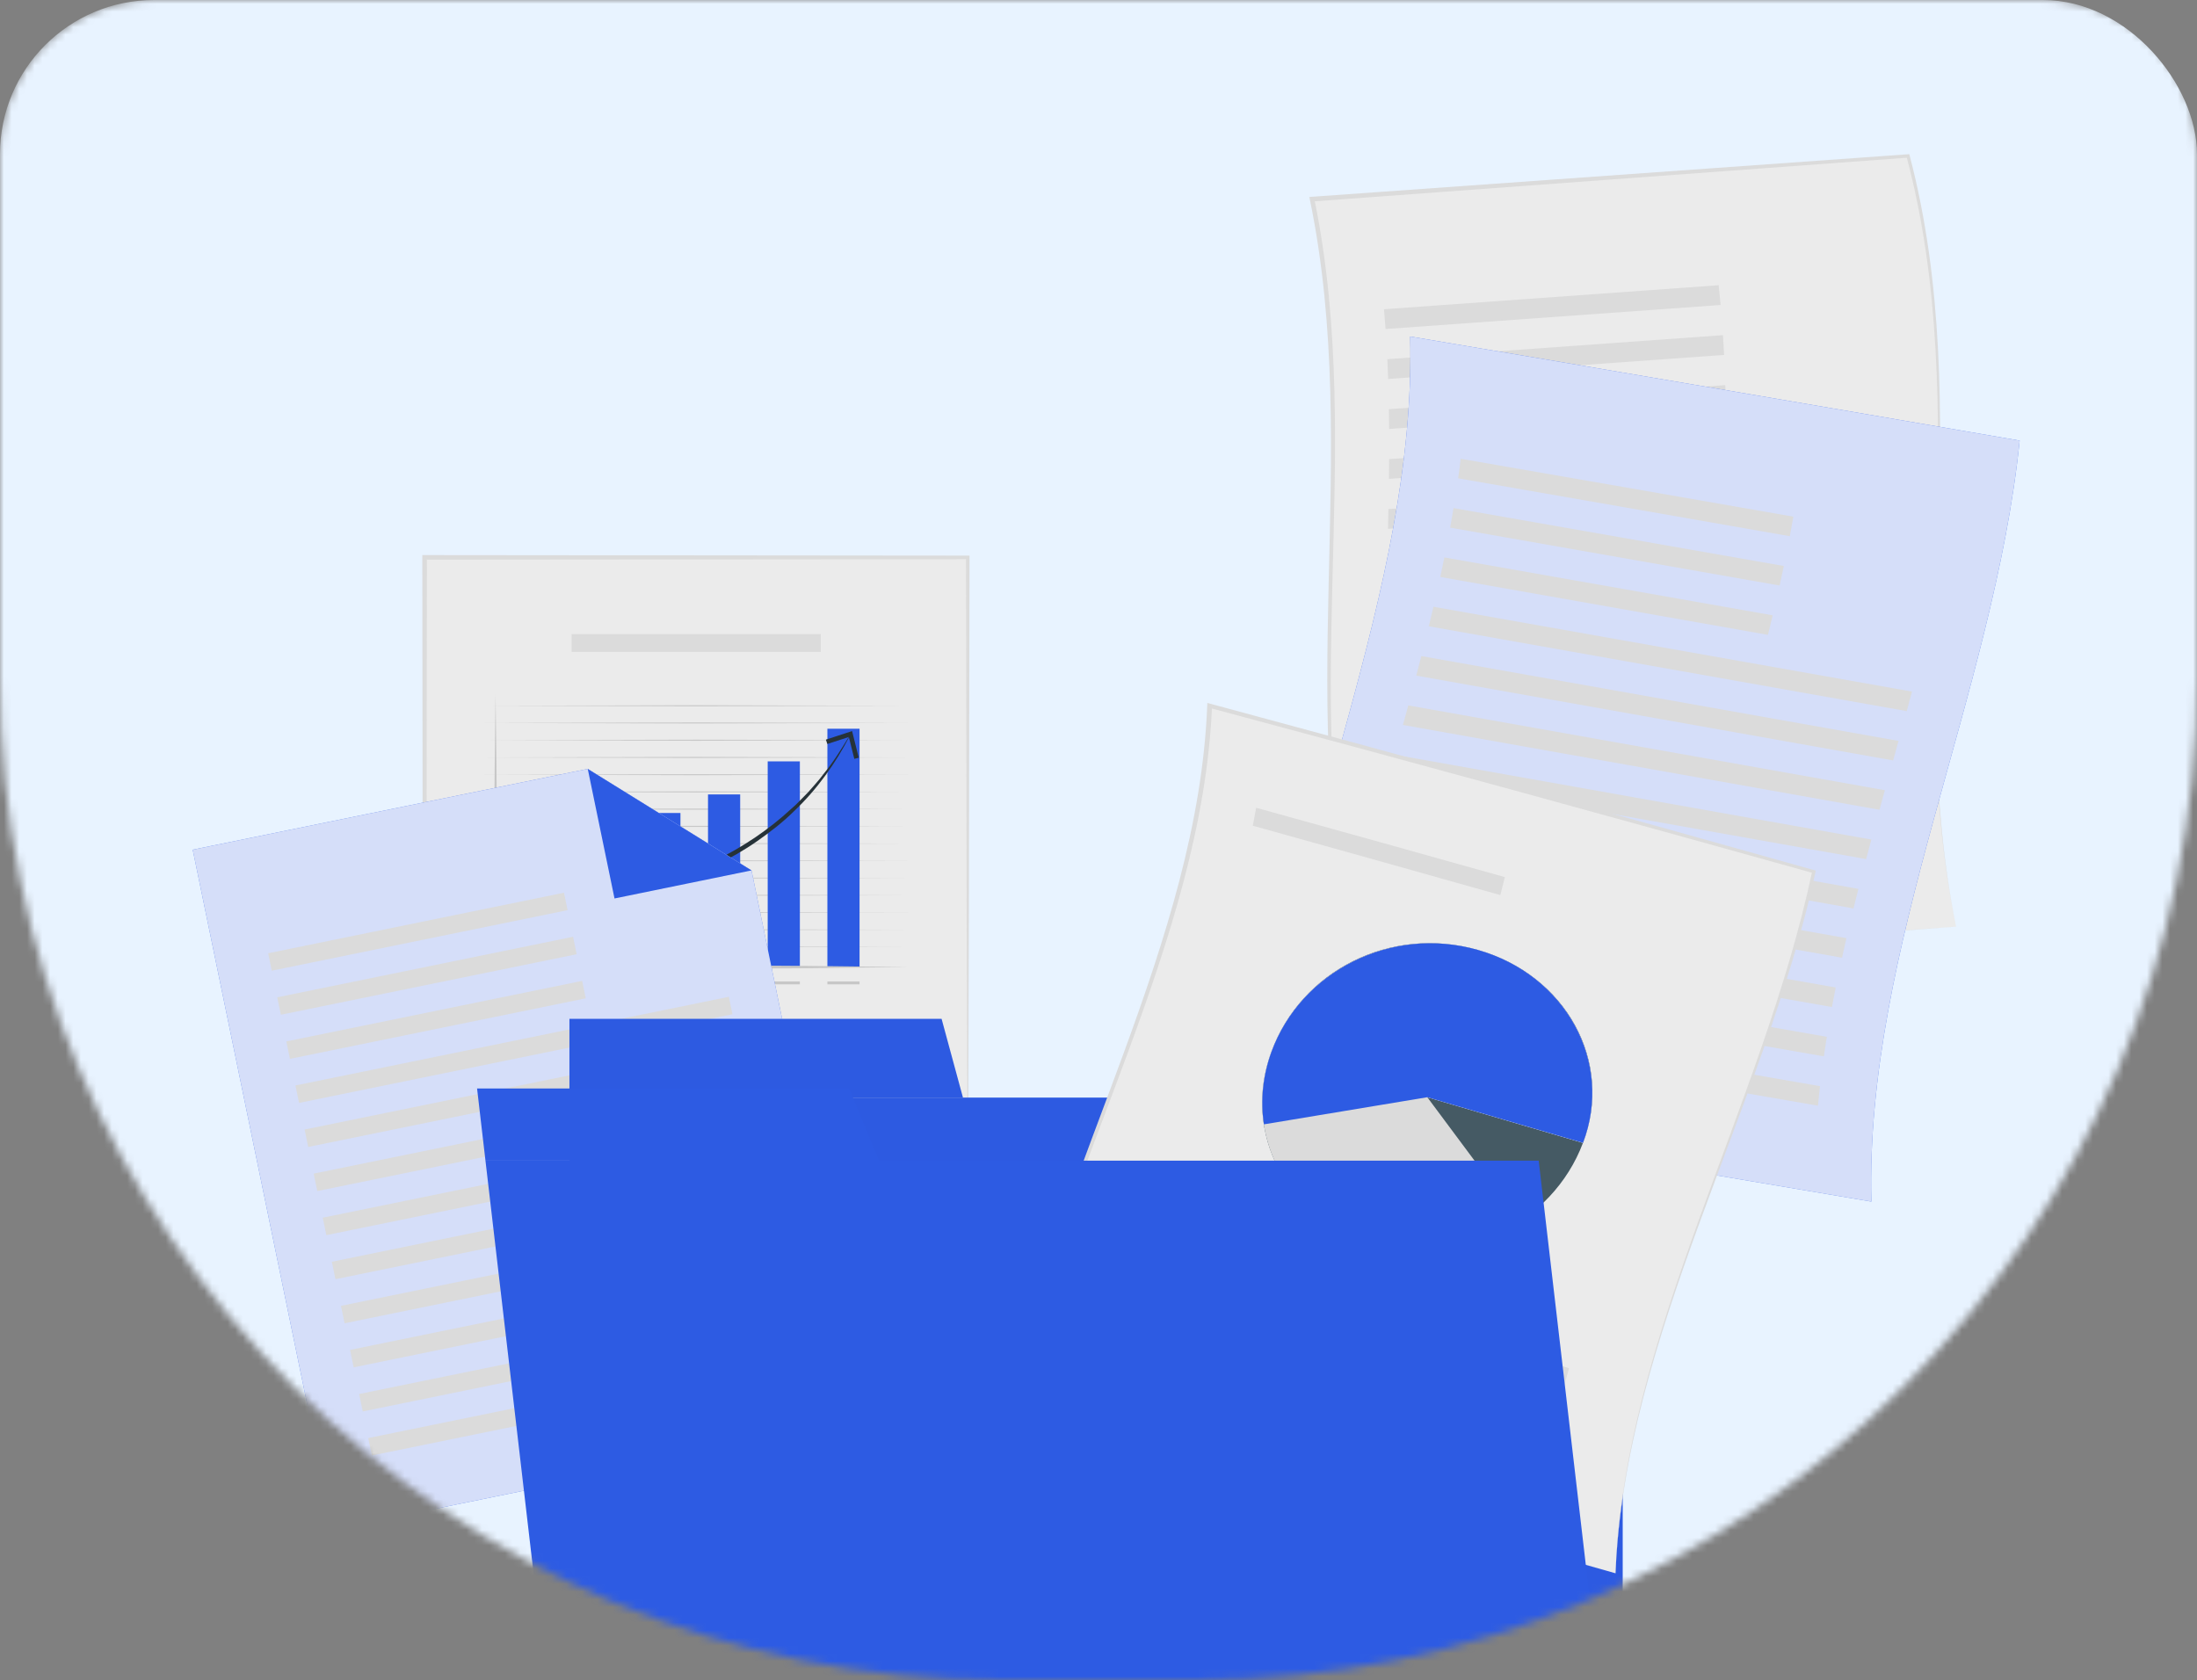 <svg width="285" height="218" viewBox="0 0 285 218" fill="none" xmlns="http://www.w3.org/2000/svg">
<rect x="0" y="0" width="285" height="218" fill="#808080" stroke="none"/>
<mask id="mask0_6_59" style="mask-type:alpha" maskUnits="userSpaceOnUse" x="0" y="0" width="285" height="218">
<path d="M0 20C0 8.954 8.954 0 20 0H265C276.046 0 285 8.954 285 20V88C285 159.797 226.797 218 155 218H130C58.203 218 0 159.797 0 88V20Z" fill="#E8F3FF"/>
</mask>
<g mask="url(#mask0_6_59)">
<rect width="285" height="370" rx="20" fill="#E8F3FF"/>
<path d="M125.539 72.316H55.081V162.388H125.539V72.316Z" fill="#EBEBEB"/>
<path d="M125.545 162.388L90.365 162.51L55.081 162.576H54.886V162.382L54.783 72.316V72.019H55.081L125.539 72.085H125.77V72.316L125.691 117.413L125.545 162.388ZM125.545 162.388L125.393 117.291L125.314 72.322L125.545 72.552L55.081 72.613L55.38 72.316L55.276 162.388L55.081 162.194L90.261 162.261L125.545 162.388Z" fill="#DBDBDB"/>
<path d="M62.794 91.564L90.316 91.498L117.839 91.564L90.316 91.637L62.794 91.564Z" fill="#C7C7C7"/>
<path d="M62.794 93.803L90.316 93.73L117.839 93.803L90.316 93.869L62.794 93.803Z" fill="#C7C7C7"/>
<path d="M62.794 96.035L90.316 95.968L117.839 96.035L90.316 96.108L62.794 96.035Z" fill="#C7C7C7"/>
<path d="M62.794 98.273L90.316 98.201L117.839 98.273L90.316 98.34L62.794 98.273Z" fill="#C7C7C7"/>
<path d="M62.794 100.506L90.316 100.439L117.839 100.506L90.316 100.579L62.794 100.506Z" fill="#C7C7C7"/>
<path d="M62.794 102.744L90.316 102.672L117.839 102.744L90.316 102.811L62.794 102.744Z" fill="#C7C7C7"/>
<path d="M62.794 104.977L90.316 104.91L117.839 104.977L90.316 105.05L62.794 104.977Z" fill="#C7C7C7"/>
<path d="M62.794 107.215L90.316 107.143L117.839 107.215L90.316 107.282L62.794 107.215Z" fill="#C7C7C7"/>
<path d="M62.794 109.448L90.316 109.381L117.839 109.448L90.316 109.521L62.794 109.448Z" fill="#C7C7C7"/>
<path d="M62.794 111.686L90.316 111.613L117.839 111.686L90.316 111.753L62.794 111.686Z" fill="#C7C7C7"/>
<path d="M62.794 113.919L90.316 113.852L117.839 113.919L90.316 113.985L62.794 113.919Z" fill="#C7C7C7"/>
<path d="M62.794 116.157L90.316 116.084L117.839 116.157L90.316 116.224L62.794 116.157Z" fill="#C7C7C7"/>
<path d="M62.794 118.389L90.316 118.323L117.839 118.389L90.316 118.456L62.794 118.389Z" fill="#C7C7C7"/>
<path d="M62.794 120.622L90.316 120.555L117.839 120.622L90.316 120.695L62.794 120.622Z" fill="#C7C7C7"/>
<path d="M62.794 122.86L90.316 122.794L117.839 122.86L90.316 122.927L62.794 122.86Z" fill="#C7C7C7"/>
<path d="M72.784 116.084H68.611V125.463H72.784V116.084Z" fill="#2D5BE3"/>
<path d="M80.527 111.08H76.354V125.463H80.527V111.08Z" fill="#2D5BE3"/>
<path d="M88.269 105.48H84.096V125.469H88.269V105.48Z" fill="#2D5BE3"/>
<path d="M96.018 103.072H91.845V125.463H96.018V103.072Z" fill="#2D5BE3"/>
<path d="M103.761 98.783H99.588V125.463H103.761V98.783Z" fill="#2D5BE3"/>
<path d="M111.503 94.549H107.331V125.463H111.503V94.549Z" fill="#2D5BE3"/>
<path d="M64.286 89.999L64.396 98.868L64.469 107.737C64.517 113.646 64.536 119.56 64.542 125.469L64.286 125.214L77.676 125.202L91.066 125.232L104.455 125.317L117.845 125.469L104.455 125.621L91.066 125.705L77.676 125.736L64.286 125.724H64.03V125.469C64.042 119.56 64.055 113.646 64.103 107.737L64.176 98.868L64.286 89.999Z" fill="#C7C7C7"/>
<path d="M72.784 127.337H68.611V127.713H72.784V127.337Z" fill="#C7C7C7"/>
<path d="M80.527 127.337H76.354V127.713H80.527V127.337Z" fill="#C7C7C7"/>
<path d="M88.269 127.337H84.096V127.713H88.269V127.337Z" fill="#C7C7C7"/>
<path d="M96.018 127.337H91.845V127.713H96.018V127.337Z" fill="#C7C7C7"/>
<path d="M103.761 127.337H99.588V127.713H103.761V127.337Z" fill="#C7C7C7"/>
<path d="M111.503 127.337H107.331V127.713H111.503V127.337Z" fill="#C7C7C7"/>
<path d="M69.08 117.267C71.121 117.243 73.156 117.079 75.178 116.806C77.201 116.545 79.205 116.194 81.185 115.726C85.138 114.792 89.025 113.524 92.655 111.704C96.304 109.939 99.71 107.664 102.676 104.91L103.243 104.401L103.779 103.861L104.845 102.775C105.503 102.004 106.21 101.27 106.807 100.451C108.098 98.886 109.17 97.151 110.224 95.41L110.255 95.428C108.397 99.05 105.984 102.423 102.999 105.25C101.543 106.694 99.905 107.949 98.229 109.126C96.548 110.303 94.757 111.322 92.917 112.232C89.226 114.034 85.296 115.326 81.288 116.163C77.274 116.988 73.168 117.437 69.08 117.267Z" fill="#263238"/>
<path d="M111.4 98.31L110.821 98.456L110.115 95.617L107.324 96.526L107.136 95.962L110.535 94.852L111.4 98.31Z" fill="#263238"/>
<path d="M61.618 141.726H119.015V139.415H61.618V141.726Z" fill="#DBDBDB"/>
<path d="M61.615 147.56H93.932V145.248H61.615V147.56Z" fill="#DBDBDB"/>
<path d="M74.155 84.581H106.472V82.27H74.155V84.581Z" fill="#DBDBDB"/>
<path d="M112.222 184.348L43.208 198.471L25 110.242L76.244 99.76L97.486 112.93L112.222 184.348Z" fill="#2D5BE3"/>
<path opacity="0.8" d="M112.222 184.348L43.208 198.471L25 110.242L76.244 99.76L97.486 112.93L112.222 184.348Z" fill="white"/>
<path d="M76.244 99.76L97.486 112.93L79.716 116.57L76.244 99.76Z" fill="#2D5BE3"/>
<path d="M35.256 125.941L73.629 118.087L73.162 115.823L34.789 123.677L35.256 125.941Z" fill="#DBDBDB"/>
<path d="M36.434 131.657L74.807 123.804L74.339 121.54L35.966 129.393L36.434 131.657Z" fill="#DBDBDB"/>
<path d="M37.612 137.38L75.986 129.526L75.518 127.262L37.145 135.116L37.612 137.38Z" fill="#DBDBDB"/>
<path d="M38.795 143.095L95.016 131.59L94.548 129.326L38.328 140.831L38.795 143.095Z" fill="#DBDBDB"/>
<path d="M39.979 148.81L96.199 137.305L95.732 135.041L39.512 146.547L39.979 148.81Z" fill="#DBDBDB"/>
<path d="M41.158 154.533L97.378 143.027L96.911 140.764L40.691 152.269L41.158 154.533Z" fill="#DBDBDB"/>
<path d="M42.336 160.25L98.556 148.744L98.089 146.48L41.868 157.986L42.336 160.25Z" fill="#DBDBDB"/>
<path d="M43.513 165.966L99.734 154.461L99.266 152.197L43.046 163.702L43.513 165.966Z" fill="#DBDBDB"/>
<path d="M44.698 171.688L100.918 160.182L100.451 157.918L44.231 169.424L44.698 171.688Z" fill="#DBDBDB"/>
<path d="M45.876 177.404L102.096 165.898L101.629 163.635L45.408 175.14L45.876 177.404Z" fill="#DBDBDB"/>
<path d="M47.055 183.127L103.275 171.621L102.808 169.357L46.587 180.863L47.055 183.127Z" fill="#DBDBDB"/>
<path d="M48.238 188.842L104.458 177.336L103.991 175.073L47.771 186.578L48.238 188.842Z" fill="#DBDBDB"/>
<path d="M253.747 120.222C227.924 122.09 202.155 123.958 176.436 125.827C167.633 92.499 177.063 59.17 170.204 25.842C196.027 23.974 221.801 22.105 247.515 20.237C256.311 53.565 246.875 86.893 253.747 120.222Z" fill="#EBEBEB"/>
<path d="M253.747 120.221C227.936 122.151 202.18 124.086 176.491 126.015C176.43 126.021 176.369 126.027 176.308 126.027C176.29 125.966 176.271 125.9 176.259 125.839C167.414 92.511 176.801 59.188 169.912 25.86C169.893 25.757 169.869 25.66 169.851 25.557C169.948 25.551 170.052 25.545 170.149 25.532C195.972 23.694 221.747 21.856 247.466 20.018C247.539 20.012 247.606 20.006 247.679 20C247.698 20.073 247.716 20.14 247.734 20.212C256.458 53.553 246.948 86.887 253.747 120.221ZM253.747 120.221C246.808 86.899 256.165 53.571 247.302 20.249C247.393 20.315 247.478 20.382 247.57 20.449C221.856 22.348 196.088 24.246 170.265 26.139C170.344 26.03 170.423 25.921 170.502 25.818C177.331 59.152 167.859 92.48 176.619 125.815C176.539 125.754 176.46 125.699 176.381 125.639C202.125 123.831 227.911 122.029 253.747 120.221Z" fill="#DBDBDB"/>
<path d="M179.536 40.122C194.017 39.085 208.485 38.047 222.947 37.004C223.038 37.859 223.123 38.715 223.202 39.57C208.728 40.607 194.236 41.645 179.738 42.688C179.677 41.833 179.61 40.977 179.536 40.122Z" fill="#DBDBDB"/>
<path d="M179.969 46.601C194.492 45.563 209.002 44.526 223.507 43.483C223.562 44.338 223.611 45.193 223.653 46.049C209.136 47.086 194.608 48.123 180.073 49.167C180.042 48.311 180.012 47.456 179.969 46.601Z" fill="#DBDBDB"/>
<path d="M180.17 53.086C194.723 52.048 209.271 51.011 223.812 49.968C223.836 50.823 223.86 51.678 223.873 52.534C209.319 53.571 194.76 54.608 180.201 55.652C180.194 54.796 180.182 53.941 180.17 53.086Z" fill="#DBDBDB"/>
<path d="M180.201 59.565C201.558 58.042 222.91 56.519 244.243 54.996C244.25 55.852 244.256 56.707 244.256 57.563C222.904 59.085 201.546 60.608 180.176 62.13C180.188 61.275 180.194 60.42 180.201 59.565Z" fill="#DBDBDB"/>
<path d="M180.109 66.043C201.491 64.521 222.861 62.998 244.231 61.475C244.219 62.331 244.207 63.186 244.195 64.041C222.819 65.564 201.443 67.087 180.054 68.609C180.079 67.754 180.097 66.899 180.109 66.043Z" fill="#DBDBDB"/>
<path d="M179.963 72.522C201.351 70.999 222.739 69.477 244.122 67.954C244.103 68.809 244.085 69.665 244.061 70.52C222.672 72.043 201.284 73.566 179.902 75.088C179.92 74.239 179.939 73.383 179.963 72.522Z" fill="#DBDBDB"/>
<path d="M179.811 79.007C201.193 77.484 222.575 75.962 243.963 74.439C243.945 75.294 243.921 76.15 243.902 77.005C222.52 78.528 201.138 80.05 179.762 81.573C179.774 80.718 179.792 79.862 179.811 79.007Z" fill="#DBDBDB"/>
<path d="M179.707 85.486C201.071 83.963 222.441 82.441 243.817 80.918C243.799 81.773 243.787 82.629 243.774 83.484C222.404 85.007 201.041 86.529 179.689 88.052C179.695 87.197 179.701 86.341 179.707 85.486Z" fill="#DBDBDB"/>
<path d="M179.713 91.965C201.047 90.442 222.386 88.919 243.744 87.397C243.744 88.252 243.744 89.107 243.744 89.963C222.404 91.485 201.071 93.008 179.756 94.531C179.738 93.675 179.725 92.82 179.713 91.965Z" fill="#DBDBDB"/>
<path d="M179.89 98.45C201.175 96.927 222.478 95.404 243.799 93.882C243.817 94.737 243.835 95.592 243.866 96.448C222.563 97.97 201.284 99.493 180.018 101.016C179.963 100.16 179.92 99.305 179.89 98.45Z" fill="#DBDBDB"/>
<path d="M180.28 104.928C201.504 103.406 222.758 101.883 244.024 100.36C244.067 101.216 244.122 102.071 244.176 102.926C222.928 104.449 201.705 105.972 180.505 107.494C180.426 106.639 180.347 105.784 180.28 104.928Z" fill="#DBDBDB"/>
<path d="M180.95 111.407C202.107 109.885 223.288 108.362 244.493 106.839C244.572 107.695 244.664 108.55 244.755 109.405C223.574 110.928 202.423 112.451 181.303 113.973C181.181 113.118 181.059 112.263 180.95 111.407Z" fill="#DBDBDB"/>
<path d="M242.757 155.897C216.099 151.396 189.771 146.895 163.692 142.394C167.067 109.484 183.782 76.568 182.93 43.659C209.587 48.16 235.916 52.661 261.995 57.162C258.62 90.072 241.898 122.982 242.757 155.897Z" fill="#2D5BE3"/>
<path opacity="0.8" d="M242.757 155.897C216.099 151.396 189.771 146.895 163.692 142.394C167.067 109.484 183.782 76.568 182.93 43.659C209.587 48.16 235.916 52.661 261.995 57.162C258.62 90.072 241.898 122.982 242.757 155.897Z" fill="white"/>
<path d="M189.484 59.522C203.934 62.027 218.317 64.527 232.639 67.032C232.492 67.875 232.34 68.725 232.176 69.568C217.896 67.062 203.556 64.563 189.155 62.058C189.271 61.215 189.387 60.371 189.484 59.522Z" fill="#DBDBDB"/>
<path d="M188.558 65.922C202.898 68.427 217.172 70.927 231.402 73.432C231.225 74.275 231.043 75.125 230.854 75.968C216.654 73.462 202.417 70.963 188.114 68.458C188.272 67.615 188.418 66.765 188.558 65.922Z" fill="#DBDBDB"/>
<path d="M187.364 72.322C201.607 74.827 215.801 77.327 229.958 79.832C229.757 80.675 229.55 81.525 229.343 82.368C215.21 79.862 201.041 77.363 186.834 74.858C187.011 74.014 187.194 73.165 187.364 72.322Z" fill="#DBDBDB"/>
<path d="M185.951 78.722C206.712 82.392 227.388 86.056 248.027 89.726C247.801 90.569 247.57 91.419 247.344 92.262C226.724 88.592 206.072 84.928 185.348 81.258C185.555 80.414 185.756 79.565 185.951 78.722Z" fill="#DBDBDB"/>
<path d="M184.379 85.122C205.055 88.792 225.682 92.456 246.284 96.126C246.053 96.969 245.815 97.819 245.584 98.662C224.981 94.992 204.373 91.328 183.721 87.657C183.941 86.808 184.16 85.965 184.379 85.122Z" fill="#DBDBDB"/>
<path d="M182.686 91.522C203.313 95.192 223.909 98.856 244.512 102.526C244.28 103.369 244.042 104.219 243.811 105.062C223.196 101.392 202.606 97.728 181.991 94.058C182.223 93.208 182.454 92.365 182.686 91.522Z" fill="#DBDBDB"/>
<path d="M180.925 97.922C201.528 101.592 222.124 105.256 242.757 108.926C242.532 109.769 242.306 110.619 242.081 111.462C221.43 107.792 200.827 104.128 180.225 100.458C180.456 99.608 180.694 98.765 180.925 97.922Z" fill="#DBDBDB"/>
<path d="M179.153 104.322C199.761 107.992 220.388 111.656 241.076 115.326C240.863 116.169 240.649 117.019 240.442 117.862C219.724 114.192 199.079 110.528 178.458 106.857C178.69 106.008 178.921 105.165 179.153 104.322Z" fill="#DBDBDB"/>
<path d="M177.417 110.716C198.062 114.386 218.749 118.05 239.522 121.72C239.327 122.563 239.139 123.412 238.95 124.256C218.134 120.585 197.416 116.921 176.753 113.251C176.972 112.408 177.191 111.565 177.417 110.716Z" fill="#DBDBDB"/>
<path d="M175.766 117.116C196.472 120.786 217.251 124.45 238.133 128.12C237.963 128.963 237.798 129.812 237.646 130.656C216.709 126.985 195.887 123.321 175.144 119.651C175.351 118.808 175.559 117.965 175.766 117.116Z" fill="#DBDBDB"/>
<path d="M174.255 123.516C195.058 127.186 215.953 130.85 236.982 134.52C236.848 135.363 236.714 136.212 236.598 137.056C215.502 133.385 194.559 129.721 173.713 126.051C173.877 125.208 174.066 124.365 174.255 123.516Z" fill="#DBDBDB"/>
<path d="M172.927 129.916C193.852 133.586 214.893 137.25 236.093 140.92C235.995 141.763 235.91 142.612 235.831 143.456C214.552 139.785 193.45 136.121 172.47 132.451C172.61 131.608 172.769 130.759 172.927 129.916Z" fill="#DBDBDB"/>
<path d="M210.501 142.406H73.868V241.032H210.501V142.406Z" fill="#2D5BE3"/>
<path d="M122.146 132.19H73.868V142.406H124.918L122.146 132.19Z" fill="#2D5BE3"/>
<g opacity="0.1">
<path opacity="0.1" d="M210.501 142.406H73.868V241.032H210.501V142.406Z" fill="black"/>
<path opacity="0.1" d="M122.146 132.19H73.868V142.406H124.918L122.146 132.19Z" fill="black"/>
</g>
<path d="M209.575 204.125C182.899 196.523 156.814 189.013 131.137 181.57C137.595 151.518 155.687 122.072 156.918 91.564C183.569 98.722 209.636 105.893 235.295 113.087C228.752 143.637 210.678 173.374 209.575 204.125Z" fill="#EBEBEB"/>
<path d="M209.575 204.125C182.893 196.584 156.802 189.129 131.101 181.74C131.04 181.722 130.979 181.703 130.912 181.685C130.924 181.631 130.936 181.57 130.948 181.515C137.381 151.451 155.437 121.999 156.607 91.479C156.613 91.388 156.613 91.297 156.619 91.2C156.723 91.231 156.826 91.255 156.93 91.285C183.6 98.468 209.673 105.668 235.337 112.893C235.41 112.912 235.477 112.936 235.551 112.954C235.538 113.021 235.52 113.087 235.508 113.148C228.88 143.68 210.751 173.399 209.575 204.125ZM209.575 204.125C210.605 173.356 228.624 143.601 235.081 113.033C235.136 113.118 235.197 113.203 235.252 113.288C209.6 106.117 183.545 98.971 156.906 91.843C157.015 91.776 157.119 91.716 157.228 91.649C155.931 122.144 137.808 151.578 131.326 181.625C131.277 181.552 131.229 181.479 131.174 181.4C156.832 188.898 182.899 196.469 209.575 204.125Z" fill="#DBDBDB"/>
<path d="M205.347 148.278C201.382 158.827 189.363 164.706 178.148 161.406C166.878 158.112 161.054 146.962 164.928 136.473C168.766 125.966 180.359 120.015 191.72 123.254C203.124 126.5 209.362 137.723 205.347 148.278Z" fill="#455A64"/>
<path d="M185.153 142.357C180.554 147.586 175.9 152.803 171.361 158.026C164.52 152.925 162.059 144.335 164.928 136.467C168.742 126.033 180.438 120.033 191.72 123.248C203.051 126.476 209.337 137.789 205.347 148.278C198.616 146.3 191.884 144.329 185.153 142.357Z" fill="#DBDBDB"/>
<path d="M185.153 142.357C189.161 147.726 193.127 153.094 197.178 158.481C191.616 162.206 184.58 163.292 178.147 161.405C166.951 158.136 161.078 146.895 164.928 136.473C168.742 126.039 180.438 120.039 191.72 123.254C203.051 126.482 209.337 137.795 205.347 148.284C198.616 146.3 191.884 144.329 185.153 142.357Z" fill="#DBDBDB"/>
<path d="M185.153 142.357C178.093 143.534 171.026 144.705 163.96 145.876C163.484 142.739 163.826 139.512 164.934 136.467C168.748 126.033 180.444 120.033 191.726 123.248C203.057 126.476 209.343 137.789 205.353 148.278C198.616 146.3 191.884 144.329 185.153 142.357Z" fill="#2D5BE3"/>
<path d="M162.955 104.801C173.78 107.798 184.526 110.794 195.211 113.797C195.022 114.574 194.833 115.356 194.632 116.133C183.99 113.13 173.292 110.127 162.516 107.13C162.668 106.354 162.815 105.577 162.955 104.801Z" fill="#DBDBDB"/>
<path d="M160.506 164.894C174.773 169.079 189.107 173.289 203.538 177.512C203.319 178.288 203.112 179.065 202.905 179.841C188.418 175.607 174.042 171.391 159.744 167.199C160 166.435 160.25 165.664 160.506 164.894Z" fill="#DBDBDB"/>
<path d="M158.642 170.723C173 174.927 187.45 179.156 202.021 183.402C201.839 184.178 201.662 184.961 201.491 185.738C186.859 181.479 172.36 177.245 157.953 173.035C158.179 172.264 158.41 171.494 158.642 170.723Z" fill="#DBDBDB"/>
<path d="M156.973 176.559C171.453 180.787 186.043 185.034 200.773 189.305C200.626 190.087 200.492 190.864 200.364 191.646C185.561 187.363 170.911 183.111 156.376 178.877C156.564 178.1 156.765 177.33 156.973 176.559Z" fill="#DBDBDB"/>
<path d="M152.075 164.954C150.345 164.445 148.615 163.941 146.885 163.438C147.14 162.667 147.408 161.903 147.67 161.139C149.394 161.642 151.124 162.152 152.848 162.655C152.586 163.42 152.331 164.184 152.075 164.954Z" fill="#2D5BE3"/>
<path d="M150.229 170.778C148.487 170.268 146.744 169.759 145.002 169.249C145.24 168.479 145.483 167.715 145.727 166.944C147.463 167.454 149.199 167.957 150.936 168.467C150.698 169.237 150.46 170.008 150.229 170.778Z" fill="#455A64"/>
<path d="M148.578 176.608C146.818 176.098 145.063 175.583 143.309 175.073C143.516 174.303 143.735 173.532 143.954 172.762C145.703 173.271 147.451 173.781 149.206 174.29C148.992 175.067 148.779 175.837 148.578 176.608Z" fill="#DBDBDB"/>
<path d="M210.142 241.032H73.515L62.976 150.589H199.603L210.142 241.032Z" fill="#2D5BE3"/>
<path d="M110.157 141.223H61.886L62.976 150.589H114.025L110.157 141.223Z" fill="#2D5BE3"/>
</g>
</svg>
